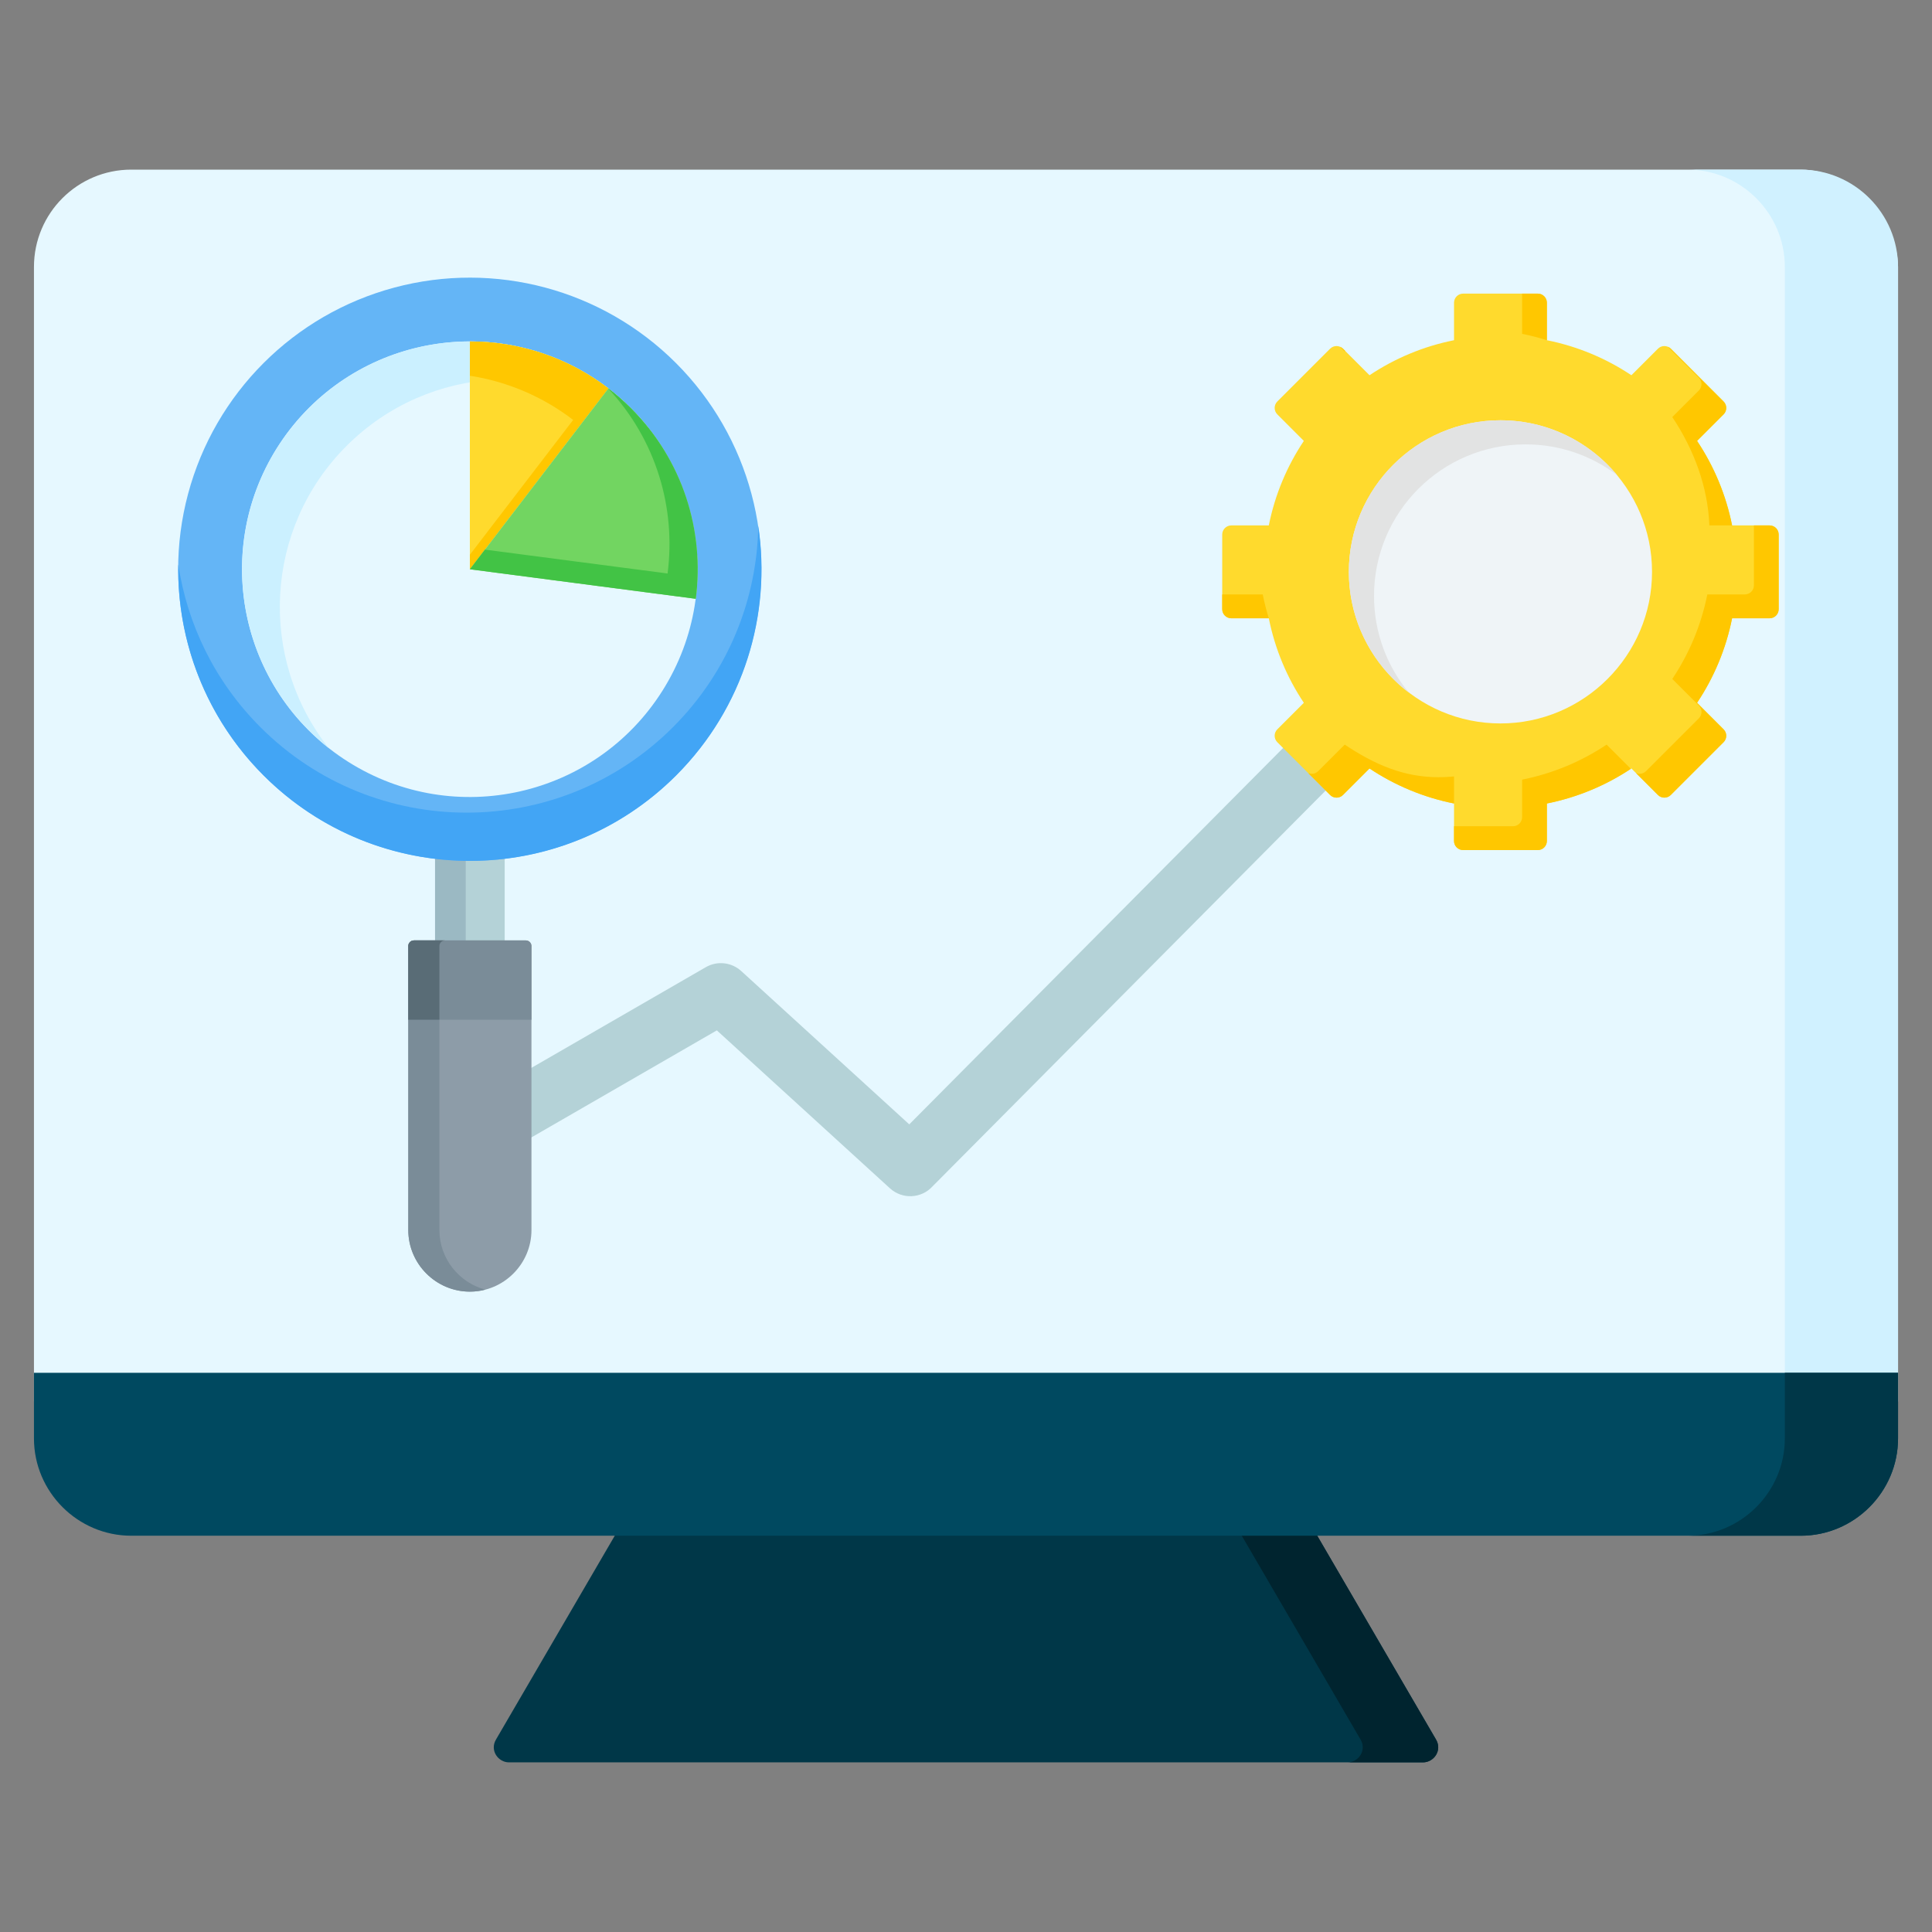 <svg xmlns="http://www.w3.org/2000/svg" id="Layer_1" viewBox="0 0 512 512" data-name="Layer 1"><rect x="0" y="0" width="512" height="512" fill="#808080" stroke="none"/><g><path d="m341.165 393.394-171.611 2.201-38.127 65.425c-1.675 2.874.59 6.026 3.463 6.026h242.22c2.873 0 5.138-3.152 3.463-6.026z" fill="#003748" fill-rule="evenodd"></path><path d="m341.165 393.394-19.852.255 39.26 67.371c1.675 2.875-.59 6.026-3.463 6.026h20c2.873 0 5.138-3.152 3.463-6.026z" fill="#00242f" fill-rule="evenodd"></path><rect fill="#e6f8ff" height="352.029" rx="25.79" width="494" x="9" y="44.954"></rect><g fill-rule="evenodd"><path d="m477.21 44.954c14.184 0 25.79 11.606 25.79 25.79v300.45c0 14.184-11.607 25.79-25.79 25.79h-30c14.182 0 25.79-11.606 25.79-25.79v-300.45c0-14.184-11.606-25.79-25.79-25.79z" fill="#d0f1ff"></path><path d="m503 363.802h-494v17.393c0 14.185 11.606 25.79 25.789 25.79h442.422c14.183 0 25.789-11.604 25.789-25.79z" fill="#004960"></path><path d="m503 363.802h-30v17.393c0 14.185-11.606 25.79-25.789 25.79h30c14.183 0 25.789-11.604 25.789-25.79z" fill="#003748"></path></g></g><path d="m126.738 309.563c-3.814 2.209-8.697.908-10.906-2.906s-.908-8.697 2.906-10.906l68.302-39.434c3.085-1.787 6.87-1.276 9.373 1.002l.002-.002 44.55 40.65 151.014-152.045c3.106-3.124 8.157-3.138 11.281-.031 3.124 3.106 3.138 8.158.031 11.281l-156.154 157.222c-2.968 3.262-8.019 3.5-11.281.531l-45.886-41.869z" fill="#b4d2d7" fill-rule="evenodd"></path><g fill-rule="evenodd"><path d="m387.741 77.812h19.787c1.328 0 2.411 1.083 2.411 2.411v9.937c8.148 1.624 15.724 4.83 22.398 9.283l7.031-7.031c.939-.939 2.471-.939 3.41 0l13.992 13.992c.939.939.939 2.471 0 3.409l-7.03 7.03c4.454 6.673 7.658 14.251 9.283 22.398h9.937c1.328 0 2.411 1.083 2.411 2.411v19.787c0 1.328-1.083 2.411-2.411 2.411h-9.937c-1.624 8.148-4.83 15.725-9.283 22.398l7.03 7.03c.939.939.939 2.471 0 3.409l-13.992 13.992c-.939.939-2.471.939-3.41 0l-7.03-7.03c-6.673 4.454-14.251 7.659-22.398 9.284v9.936c0 1.328-1.083 2.411-2.411 2.411h-19.787c-1.328 0-2.411-1.083-2.411-2.411v-9.936c-8.148-1.624-15.725-4.83-22.399-9.283l-7.03 7.03c-.939.939-2.471.939-3.41 0l-13.991-13.992c-.939-.939-.939-2.471 0-3.409l7.03-7.03c-4.454-6.674-7.659-14.251-9.283-22.399h-9.936c-1.328 0-2.411-1.083-2.411-2.411v-19.787c0-1.328 1.083-2.411 2.411-2.411h9.936c1.624-8.148 4.83-15.725 9.283-22.398l-7.03-7.03c-.939-.939-.939-2.471 0-3.41l13.992-13.991c.939-.939 2.471-.939 3.41 0l7.03 7.03c6.673-4.454 14.251-7.658 22.399-9.283v-9.937c0-1.328 1.083-2.411 2.411-2.411z" fill="#ffda2d"></path><path d="m403.375 77.812h4.154c1.328 0 2.411 1.083 2.411 2.411v9.937c-2.141-.676-4.331-1.24-6.564-1.686v-10.662zm-22.115 128.159c-9.365 0-17.065-3.416-24.893-8.64l-7.03 7.03c-.716.715-1.776.886-2.655.51l5.81 5.81c.939.939 2.471.939 3.41 0l7.03-7.03c6.792 4.533 14.402 7.69 22.399 9.283v-7.168c-1.339.135-2.696.203-4.07.203zm71.743-66.728h6.019c-1.595-7.998-4.754-15.612-9.283-22.398l7.03-7.03c.939-.939.939-2.47 0-3.41l-13.992-13.992c-.223-.223-.48-.393-.754-.51l8.181 8.182c.939.939.939 2.471 0 3.41l-7.031 7.03c5.71 8.554 9.419 18.402 9.829 28.718zm11.803-.001h4.153c1.328 0 2.411 1.083 2.411 2.411v19.787c0 1.328-1.083 2.411-2.411 2.411h-9.937c-1.624 8.148-4.83 15.725-9.283 22.398l7.03 7.03c.939.939.939 2.471 0 3.409l-13.992 13.991c-.939.939-2.471.939-3.41 0l-5.81-5.81c.88.375 1.94.205 2.656-.51l13.992-13.991c.939-.939.939-2.471 0-3.409l-7.03-7.03c4.453-6.674 7.659-14.251 9.283-22.398h9.937c1.328 0 2.411-1.083 2.411-2.411zm-32.615 64.507c-6.638 4.404-14.164 7.573-22.252 9.186v9.936c0 1.328-1.083 2.411-2.411 2.411h-19.787c-1.328 0-2.411-1.083-2.411-2.411v-3.909h15.634c1.328 0 2.411-1.083 2.411-2.411v-9.936c8.148-1.625 15.725-4.829 22.398-9.283l6.418 6.418zm-95.944-39.897h-9.936c-1.328 0-2.411-1.083-2.411-2.411v-3.909h10.738c.429 2.148.967 4.257 1.609 6.32zm18.901-71.95c.274.117.531.287.754.51l.613.612-.147.097-1.22-1.22z" fill="#ffc700"></path><path d="m397.635 191.719c22.126 0 40.172-18.046 40.172-40.172s-18.046-40.172-40.172-40.172-40.172 18.046-40.172 40.172 18.046 40.172 40.172 40.172z" fill="#eff4f7"></path><path d="m397.635 111.375c12.447 0 23.571 5.661 30.939 14.549-6.743-5.121-15.152-8.162-24.272-8.162-22.186 0-40.172 17.986-40.172 40.172 0 9.739 3.467 18.669 9.233 25.623-9.66-7.337-15.9-18.944-15.9-32.01 0-22.186 17.986-40.172 40.172-40.172z" fill="#e2e3e3"></path></g><g><g fill-rule="evenodd"><path d="m115.294 257.12 18.455-.612.001-36.059-18.456-.665z" fill="#b4d2d7"></path><path d="m115.294 257.12 18.455-.612v-.194l-10.326.342v-36.579l-8.129-.293z" fill="#9bb9c3"></path><path d="m139.353 249.22h-29.661c-.821 0-1.491.67-1.491 1.49v75.268c0 8.976 7.345 16.321 16.322 16.321 8.976 0 16.321-7.345 16.321-16.321v-75.268c0-.82-.67-1.49-1.491-1.49z" fill="#8d9ca8"></path><path d="m109.691 249.22c-.821 0-1.491.67-1.491 1.49v19.532h32.643v-19.532c0-.82-.67-1.49-1.49-1.49z" fill="#7a8c98"></path><path d="m117.939 249.22h-8.248c-.821 0-1.491.67-1.491 1.49v75.268c0 8.976 7.344 16.321 16.322 16.321 1.423 0 2.806-.185 4.124-.532-6.998-1.839-12.197-8.236-12.197-15.789v-75.268c0-.82.67-1.49 1.49-1.49z" fill="#7a8c98"></path><path d="m109.691 249.22c-.821 0-1.491.67-1.491 1.49v19.532h8.248v-19.532c0-.82.67-1.49 1.49-1.49h-8.248z" fill="#596c76"></path></g><circle cx="124.523" cy="150.86" fill="#64b5f6" r="77.29" transform="matrix(.707 -.707 .707 .707 -70.202 132.237)"></circle><path d="m200.952 139.347c3.509 23.417-3.748 48.137-21.776 66.166-30.184 30.184-79.121 30.183-109.305 0-15.417-15.417-22.955-35.728-22.623-55.932 2.366 15.788 9.622 30.985 21.777 43.14 30.184 30.184 79.121 30.184 109.305 0 14.767-14.766 22.304-34.022 22.623-53.374z" fill="#42a5f5" fill-rule="evenodd"></path><circle cx="124.523" cy="150.86" fill="#e6f8ff" r="60.368" transform="matrix(.533 -.846 .846 .533 -69.496 175.786)"></circle><path d="m167.209 108.174c1.692 1.692 3.258 3.461 4.707 5.293-23.694-18.743-58.196-17.176-80.079 4.707s-23.45 56.385-4.707 80.08c-1.832-1.449-3.601-3.015-5.293-4.707-23.575-23.575-23.575-61.798 0-85.373s61.798-23.575 85.373 0z" fill="#cbf0ff" fill-rule="evenodd"></path></g><g fill-rule="evenodd"><g><path d="m124.522 150.861 36.712-47.932c-10.797-8.292-23.755-12.437-36.712-12.437z" fill="#ffda2d"></path><path d="m124.522 150.861 36.712-47.932c-10.797-8.292-23.755-12.437-36.712-12.437v9.078c9.738 1.517 19.176 5.421 27.37 11.714l-27.37 35.735z" fill="#ffc700"></path></g><g><path d="m161.235 102.93-36.712 47.932 59.861 7.827c2.333-17.942-3.392-36.732-17.174-50.514-1.901-1.901-3.898-3.649-5.975-5.244z" fill="#72d561"></path><path d="m161.235 102.93-.037.048c12.726 13.627 17.965 31.708 15.716 49.004l-48.402-6.329-3.989 5.209 59.861 7.827c2.333-17.942-3.392-36.732-17.174-50.514-1.901-1.901-3.898-3.649-5.975-5.244z" fill="#42c345"></path></g></g></svg>